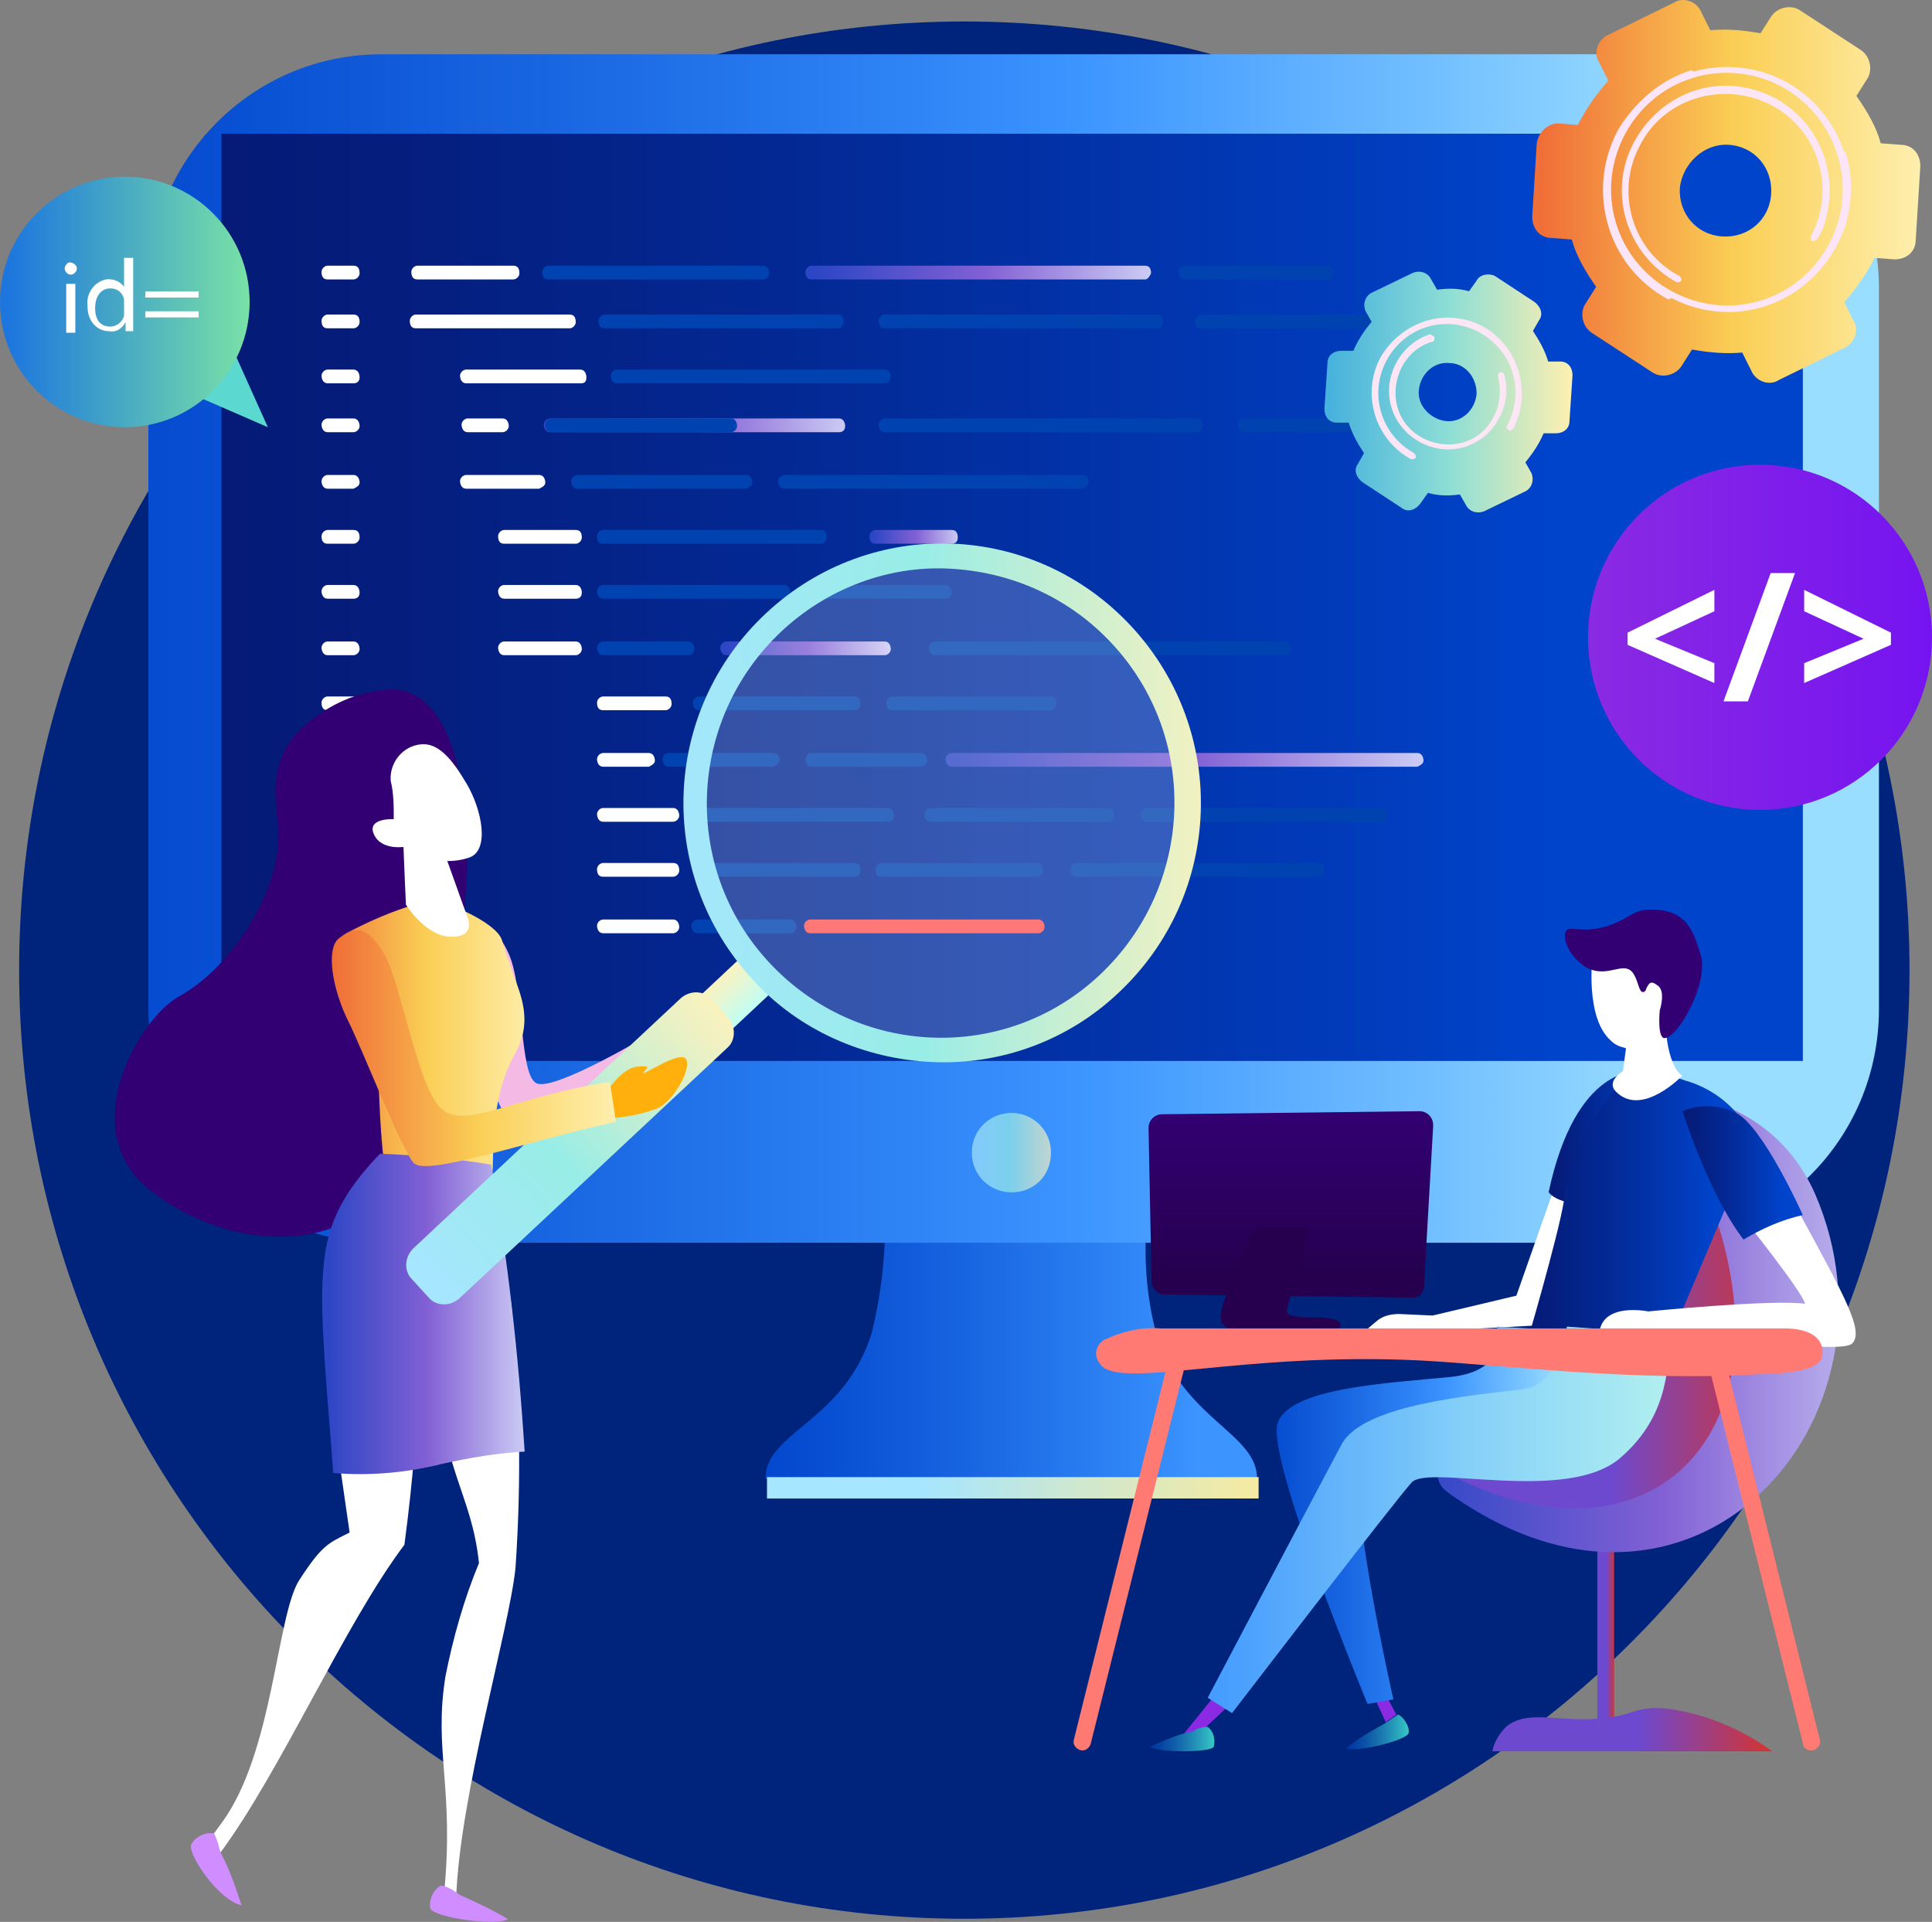 <?xml version="1.0" encoding="UTF-8"?> <svg xmlns="http://www.w3.org/2000/svg" xmlns:xlink="http://www.w3.org/1999/xlink" width="190px" height="189px" viewBox="0 0 190 189" version="1.1"><rect x="0" y="0" width="190" height="189" fill="#808080" stroke="none"/><title>engineering</title><defs><linearGradient x1="-10.14%" y1="49.977%" x2="118.591%" y2="49.977%" id="linearGradient-1"><stop stop-color="#0044CC" offset="0%"></stop><stop stop-color="#064DD1" offset="15.2%"></stop><stop stop-color="#1865E1" offset="39.9%"></stop><stop stop-color="#358CFA" offset="71%"></stop><stop stop-color="#3B94FF" offset="76%"></stop></linearGradient><linearGradient x1="122.823%" y1="53.786%" x2="-1.304%" y2="53.786%" id="linearGradient-2"><stop stop-color="#FFEB97" offset="8.7%"></stop><stop stop-color="#F2EAA5" offset="21.2%"></stop><stop stop-color="#D3E8CA" offset="44.8%"></stop><stop stop-color="#A6E6FF" offset="73.6%"></stop></linearGradient><linearGradient x1="-10.428%" y1="50.02%" x2="118.462%" y2="50.02%" id="linearGradient-3"><stop stop-color="#0044CC" offset="0%"></stop><stop stop-color="#064DD1" offset="9.9%"></stop><stop stop-color="#1865E1" offset="26%"></stop><stop stop-color="#358CFA" offset="46.2%"></stop><stop stop-color="#3B94FF" offset="49.4%"></stop><stop stop-color="#76C2FF" offset="66.6%"></stop><stop stop-color="#99DDFF" offset="76%"></stop></linearGradient><linearGradient x1="-10.401%" y1="49.963%" x2="118.472%" y2="49.963%" id="linearGradient-4"><stop stop-color="#061872" offset="0%"></stop><stop stop-color="#051C7A" offset="13.5%"></stop><stop stop-color="#032893" offset="35.4%"></stop><stop stop-color="#013BBA" offset="63%"></stop><stop stop-color="#0044CC" offset="73.6%"></stop></linearGradient><linearGradient x1="106.752%" y1="49.287%" x2="1.685%" y2="49.287%" id="linearGradient-5"><stop stop-color="#FFF2BD" offset="1.6%"></stop><stop stop-color="#EBF1C4" offset="14.5%"></stop><stop stop-color="#B9EED8" offset="40.5%"></stop><stop stop-color="#98EDE6" offset="56.6%"></stop><stop stop-color="#A6E6FF" offset="100%"></stop></linearGradient><linearGradient x1="2.779%" y1="51.915%" x2="100.043%" y2="51.915%" id="linearGradient-6"><stop stop-color="#2C46C5" offset="0%"></stop><stop stop-color="#8260D5" offset="50.5%"></stop><stop stop-color="#CCCBF4" offset="100%"></stop></linearGradient><linearGradient x1="3.687%" y1="52.235%" x2="100.686%" y2="52.235%" id="linearGradient-7"><stop stop-color="#2C46C5" offset="0%"></stop><stop stop-color="#8260D5" offset="50.5%"></stop><stop stop-color="#CCCBF4" offset="100%"></stop></linearGradient><linearGradient x1="3.9%" y1="50.22%" x2="100.819%" y2="50.22%" id="linearGradient-8"><stop stop-color="#2C46C5" offset="0%"></stop><stop stop-color="#8260D5" offset="50.5%"></stop><stop stop-color="#CCCBF4" offset="100%"></stop></linearGradient><linearGradient x1="2.85%" y1="47.63%" x2="100.455%" y2="47.63%" id="linearGradient-9"><stop stop-color="#2C46C5" offset="0%"></stop><stop stop-color="#8260D5" offset="50.5%"></stop><stop stop-color="#CCCBF4" offset="100%"></stop></linearGradient><linearGradient x1="2.603%" y1="44.93%" x2="99.844%" y2="44.93%" id="linearGradient-10"><stop stop-color="#2C46C5" offset="0%"></stop><stop stop-color="#8260D5" offset="50.5%"></stop><stop stop-color="#CCCBF4" offset="100%"></stop></linearGradient><linearGradient x1="2.657%" y1="49.698%" x2="100.207%" y2="49.698%" id="linearGradient-11"><stop stop-color="#1C76DE" offset="0%"></stop><stop stop-color="#79E2A6" offset="100%"></stop></linearGradient><linearGradient x1="-43541.876%" y1="50.132%" x2="-43433.874%" y2="50.132%" id="linearGradient-12"><stop stop-color="#FDCED1" offset="0%"></stop><stop stop-color="#F4BAE5" offset="100%"></stop></linearGradient><linearGradient x1="2.688%" y1="50.106%" x2="99.788%" y2="50.106%" id="linearGradient-13"><stop stop-color="#F06F38" offset="0%"></stop><stop stop-color="#FACE54" offset="50.5%"></stop><stop stop-color="#FEEFAE" offset="100%"></stop></linearGradient><linearGradient x1="-682.966%" y1="-37323.955%" x2="-687.7%" y2="-37328.814%" id="linearGradient-14"><stop stop-color="#FFFFFF" offset="0%"></stop><stop stop-color="#FFB00C" offset="100%"></stop></linearGradient><linearGradient x1="-3827.081%" y1="-37341.518%" x2="-3850.229%" y2="-37364.724%" id="linearGradient-15"><stop stop-color="#FFFFFF" offset="0%"></stop><stop stop-color="#FFB00C" offset="100%"></stop></linearGradient><linearGradient x1="-68118.201%" y1="149804.052%" x2="-68808.081%" y2="150583.216%" id="linearGradient-16"><stop stop-color="#CF8DFF" offset="0%"></stop><stop stop-color="#7918EE" offset="100%"></stop></linearGradient><linearGradient x1="3.302%" y1="50.214%" x2="100.345%" y2="50.214%" id="linearGradient-17"><stop stop-color="#2C46C5" offset="0%"></stop><stop stop-color="#8260D5" offset="50.5%"></stop><stop stop-color="#CCCBF4" offset="100%"></stop></linearGradient><linearGradient x1="-16276.3%" y1="11914.956%" x2="-16431.228%" y2="12432.626%" id="linearGradient-18"><stop stop-color="#CF8DFF" offset="0%"></stop><stop stop-color="#7918EE" offset="100%"></stop></linearGradient><linearGradient x1="-15044.55%" y1="-37571.124%" x2="-15115.877%" y2="-37641.712%" id="linearGradient-19"><stop stop-color="#FFFFFF" offset="0%"></stop><stop stop-color="#FFB00C" offset="100%"></stop></linearGradient><linearGradient x1="-32882.479%" y1="-37576.671%" x2="-32998.703%" y2="-37692.784%" id="linearGradient-20"><stop stop-color="#FFFFFF" offset="0%"></stop><stop stop-color="#FFB00C" offset="100%"></stop></linearGradient><linearGradient x1="40.495%" y1="40.897%" x2="59.791%" y2="60.728%" id="linearGradient-21"><stop stop-color="#FFF2BD" offset="3.6%"></stop><stop stop-color="#EDF5CC" offset="29.7%"></stop><stop stop-color="#C1FEF3" offset="81.4%"></stop><stop stop-color="#C0FFF4" offset="82.6%"></stop></linearGradient><linearGradient x1="102.074%" y1="3.657%" x2="4.611%" y2="90.32%" id="linearGradient-22"><stop stop-color="#FFF2BD" offset="1.6%"></stop><stop stop-color="#EBF1C4" offset="14.5%"></stop><stop stop-color="#B9EED8" offset="40.5%"></stop><stop stop-color="#98EDE6" offset="56.6%"></stop><stop stop-color="#A6E6FF" offset="100%"></stop></linearGradient><linearGradient x1="106.596%" y1="49.864%" x2="0.198%" y2="49.864%" id="linearGradient-23"><stop stop-color="#FFF2BD" offset="1.6%"></stop><stop stop-color="#EBF1C4" offset="14.5%"></stop><stop stop-color="#B9EED8" offset="40.5%"></stop><stop stop-color="#98EDE6" offset="56.6%"></stop><stop stop-color="#A6E6FF" offset="100%"></stop></linearGradient><linearGradient x1="-4940.938%" y1="17885.143%" x2="-4932.693%" y2="17838.304%" id="linearGradient-24"><stop stop-color="#FF6256" offset="0%"></stop><stop stop-color="#FFB00C" offset="100%"></stop></linearGradient><linearGradient x1="2.859%" y1="50.569%" x2="99.868%" y2="50.569%" id="linearGradient-25"><stop stop-color="#F06F38" offset="0%"></stop><stop stop-color="#FACE54" offset="50.5%"></stop><stop stop-color="#FEEFAE" offset="100%"></stop></linearGradient><linearGradient x1="2.988%" y1="49.783%" x2="99.757%" y2="49.783%" id="linearGradient-26"><stop stop-color="#F06F38" offset="0%"></stop><stop stop-color="#FACE54" offset="50.5%"></stop><stop stop-color="#FEEFAE" offset="100%"></stop></linearGradient><radialGradient cx="49.73%" cy="52.111%" fx="49.73%" fy="52.111%" r="53.079%" gradientTransform="translate(0.497,0.521),scale(0.938,1),rotate(28.448),translate(-0.497,-0.521)" id="radialGradient-27"><stop stop-color="#FFEEEC" offset="0%"></stop><stop stop-color="#FBE5F6" offset="100%"></stop></radialGradient><radialGradient cx="43731.331%" cy="32749.725%" fx="43731.331%" fy="32749.725%" r="50.97%" gradientTransform="translate(437.313,327.497),scale(0.982,1),rotate(-106.556),translate(-437.313,-327.497)" id="radialGradient-28"><stop stop-color="#FFEEEC" offset="0%"></stop><stop stop-color="#FBE5F6" offset="100%"></stop></radialGradient><radialGradient cx="49.641%" cy="51.88%" fx="49.641%" fy="51.88%" r="52.796%" gradientTransform="translate(0.496,0.519),scale(0.945,1),rotate(28.429),translate(-0.496,-0.519)" id="radialGradient-29"><stop stop-color="#FFEEEC" offset="0%"></stop><stop stop-color="#FBE5F6" offset="100%"></stop></radialGradient><linearGradient x1="2.055%" y1="49.808%" x2="98.712%" y2="49.808%" id="linearGradient-30"><stop stop-color="#47B2DD" offset="0%"></stop><stop stop-color="#8EDED5" offset="50.5%"></stop><stop stop-color="#FCEFB1" offset="100%"></stop></linearGradient><radialGradient cx="51.813%" cy="52.203%" fx="51.813%" fy="52.203%" r="52.917%" gradientTransform="translate(0.518,0.522),scale(0.943,1),rotate(28.438),translate(-0.518,-0.522)" id="radialGradient-31"><stop stop-color="#FFEEEC" offset="0%"></stop><stop stop-color="#FBE5F6" offset="100%"></stop></radialGradient><radialGradient cx="50.324%" cy="49.444%" fx="50.324%" fy="49.444%" r="51.137%" gradientTransform="translate(0.503,0.494),scale(0.983,1),rotate(-106.608),translate(-0.503,-0.494)" id="radialGradient-32"><stop stop-color="#FFEEEC" offset="0%"></stop><stop stop-color="#FBE5F6" offset="100%"></stop></radialGradient><linearGradient x1="0.248%" y1="49.977%" x2="100.08%" y2="49.977%" id="linearGradient-33"><stop stop-color="#8A2AE3" offset="0.4%"></stop><stop stop-color="#7514F0" offset="100%"></stop></linearGradient><linearGradient x1="50.444%" y1="1.194%" x2="50.444%" y2="87.751%" id="linearGradient-34"><stop stop-color="#320072" offset="0%"></stop><stop stop-color="#26004F" offset="100%"></stop></linearGradient><linearGradient x1="-2415.516%" y1="-5917.578%" x2="-2356.835%" y2="-5719.231%" id="linearGradient-35"><stop stop-color="#320072" offset="0%"></stop><stop stop-color="#26004F" offset="100%"></stop></linearGradient><linearGradient x1="-3.076%" y1="47.938%" x2="103.759%" y2="47.938%" id="linearGradient-36"><stop stop-color="#00339F" offset="0%"></stop><stop stop-color="#033CA1" offset="12%"></stop><stop stop-color="#0C54A7" offset="31.6%"></stop><stop stop-color="#1B7CB1" offset="56.5%"></stop><stop stop-color="#2FB3C0" offset="85.2%"></stop><stop stop-color="#3ACEC7" offset="98.1%"></stop></linearGradient><linearGradient x1="5.909%" y1="50.151%" x2="104.364%" y2="50.151%" id="linearGradient-37"><stop stop-color="#6D49CF" offset="0%"></stop><stop stop-color="#6D49CF" offset="50.5%"></stop><stop stop-color="#D6332D" offset="100%"></stop></linearGradient><linearGradient x1="3.234%" y1="49.134%" x2="100.804%" y2="49.134%" id="linearGradient-38"><stop stop-color="#6D49CF" offset="0%"></stop><stop stop-color="#6D49CF" offset="50.5%"></stop><stop stop-color="#D6332D" offset="100%"></stop></linearGradient><linearGradient x1="2.488%" y1="49.948%" x2="99.615%" y2="49.948%" id="linearGradient-39"><stop stop-color="#2C46C5" offset="0%"></stop><stop stop-color="#8260D5" offset="50.5%"></stop><stop stop-color="#CCCBF4" offset="100%"></stop></linearGradient><linearGradient x1="2.296%" y1="50.064%" x2="99.671%" y2="50.064%" id="linearGradient-40"><stop stop-color="#6D49CF" offset="0%"></stop><stop stop-color="#6D49CF" offset="50.5%"></stop><stop stop-color="#D6332D" offset="100%"></stop></linearGradient><linearGradient x1="-9.725%" y1="49.729%" x2="119.178%" y2="49.729%" id="linearGradient-41"><stop stop-color="#061872" offset="0%"></stop><stop stop-color="#051C7A" offset="13.5%"></stop><stop stop-color="#032893" offset="35.4%"></stop><stop stop-color="#013BBA" offset="63%"></stop><stop stop-color="#0044CC" offset="73.6%"></stop></linearGradient><linearGradient x1="-11.052%" y1="49.71%" x2="118.414%" y2="49.71%" id="linearGradient-42"><stop stop-color="#061872" offset="0%"></stop><stop stop-color="#051C7A" offset="13.5%"></stop><stop stop-color="#032893" offset="35.4%"></stop><stop stop-color="#013BBA" offset="63%"></stop><stop stop-color="#0044CC" offset="73.6%"></stop></linearGradient><linearGradient x1="-10.136%" y1="50.033%" x2="118.871%" y2="50.033%" id="linearGradient-43"><stop stop-color="#0044CC" offset="0%"></stop><stop stop-color="#064DD1" offset="9.9%"></stop><stop stop-color="#1865E1" offset="26%"></stop><stop stop-color="#358CFA" offset="46.2%"></stop><stop stop-color="#3B94FF" offset="49.4%"></stop><stop stop-color="#76C2FF" offset="66.6%"></stop><stop stop-color="#99DDFF" offset="76%"></stop></linearGradient><linearGradient x1="-10.956%" y1="49.886%" x2="118.318%" y2="49.886%" id="linearGradient-44"><stop stop-color="#3B94FF" offset="0%"></stop><stop stop-color="#4CA1FD" offset="14.7%"></stop><stop stop-color="#78C5F9" offset="43.9%"></stop><stop stop-color="#83CEF9" offset="50%"></stop><stop stop-color="#BDF9ED" offset="94.6%"></stop></linearGradient><linearGradient x1="-2.676%" y1="50.983%" x2="103.548%" y2="50.983%" id="linearGradient-45"><stop stop-color="#00339F" offset="0%"></stop><stop stop-color="#033CA1" offset="12%"></stop><stop stop-color="#0C54A7" offset="31.6%"></stop><stop stop-color="#1B7CB1" offset="56.5%"></stop><stop stop-color="#2FB3C0" offset="85.2%"></stop><stop stop-color="#3ACEC7" offset="98.1%"></stop></linearGradient><linearGradient x1="-11.709%" y1="50.346%" x2="117.405%" y2="50.346%" id="linearGradient-46"><stop stop-color="#061872" offset="0%"></stop><stop stop-color="#051C7A" offset="13.5%"></stop><stop stop-color="#032893" offset="35.4%"></stop><stop stop-color="#013BBA" offset="63%"></stop><stop stop-color="#0044CC" offset="73.6%"></stop></linearGradient><linearGradient x1="-4445.516%" y1="8272.176%" x2="-4663.15%" y2="8737.753%" id="linearGradient-47"><stop stop-color="#320072" offset="0%"></stop><stop stop-color="#26004F" offset="100%"></stop></linearGradient></defs><g id="Careers-page" stroke="none" stroke-width="1" fill="none" fill-rule="evenodd"><g transform="translate(-558, -7601)" fill-rule="nonzero" id="Group-88"><g transform="translate(215, 7306)"><g id="Group-57" transform="translate(0, 293.391)"><g id="engineering" transform="translate(343, 1.609)"><path d="M94.834,188.693 C146.171,188.693 187.788,146.926 187.788,95.403 C187.788,43.88 146.171,2.113 94.834,2.113 C43.498,2.113 1.881,43.88 1.881,95.403 C1.881,146.926 43.498,188.693 94.834,188.693 Z" id="Path" fill="#00237C"></path><path d="M86.954,117.769 C87.253,122.126 86.804,126.632 85.756,130.989 C83.062,139.853 75.279,140.754 75.279,145.411 C75.279,145.562 123.626,145.562 123.626,145.411 C123.626,140.905 116.292,139.553 113.747,131.29 C112.55,126.933 112.4,122.276 112.999,117.769 L86.954,117.769 Z" id="Path" fill="url(#linearGradient-1)"></path><polygon id="Path" fill="url(#linearGradient-2)" points="123.776 145.261 75.428 145.261 75.428 147.364 123.776 147.364"></polygon><path d="M37.494,5.337 L161.881,5.337 C174.604,5.337 184.782,15.703 184.782,28.322 L184.782,99.229 C184.782,111.998 174.604,122.213 161.881,122.213 L37.494,122.213 C24.771,122.213 14.593,111.848 14.593,99.229 L14.593,28.322 C14.593,15.703 24.771,5.337 37.494,5.337 Z" id="Path" fill="url(#linearGradient-3)"></path><polygon id="Path" fill="url(#linearGradient-4)" points="21.777 13.148 177.298 13.148 177.298 104.335 21.777 104.335"></polygon><path d="M99.463,109.445 C101.559,109.445 103.355,111.098 103.355,113.351 C103.355,115.604 101.708,117.257 99.463,117.257 C97.368,117.257 95.571,115.604 95.571,113.351 C95.571,111.098 97.368,109.445 99.463,109.445 Z" id="Path" fill="url(#linearGradient-5)" opacity="0.7"></path><path d="M50.482,27.48 L41.052,27.48 C40.603,27.48 40.453,27.18 40.453,26.729 C40.453,26.429 40.753,26.128 41.052,26.128 L50.482,26.128 C50.931,26.128 51.081,26.429 51.081,26.879 C51.081,27.18 50.781,27.48 50.482,27.48 Z" id="Path" fill="#FFFFFF"></path><path d="M75.03,27.48 L53.925,27.48 C53.476,27.48 53.326,27.18 53.326,26.729 C53.326,26.429 53.625,26.128 53.925,26.128 L75.03,26.128 C75.479,26.128 75.629,26.429 75.629,26.879 C75.629,27.18 75.329,27.48 75.03,27.48 Z" id="Path" fill="#0042B0"></path><path d="M130.562,27.48 L116.492,27.48 C116.043,27.48 115.893,27.18 115.893,26.729 C115.893,26.429 116.193,26.128 116.492,26.128 L130.562,26.128 C131.011,26.128 131.161,26.429 131.161,26.879 C131.161,27.18 131.011,27.48 130.562,27.48 Z" id="Path" fill="#0042B0"></path><path d="M112.6,27.48 L79.82,27.48 C79.371,27.48 79.221,27.18 79.221,26.729 C79.221,26.429 79.52,26.128 79.82,26.128 L112.6,26.128 C113.049,26.128 113.199,26.429 113.199,26.879 C113.049,27.18 112.9,27.48 112.6,27.48 Z" id="Path" fill="url(#linearGradient-6)"></path><path d="M56.02,32.286 L40.902,32.286 C40.453,32.286 40.303,31.986 40.303,31.535 C40.303,31.235 40.603,30.934 40.902,30.934 L56.02,30.934 C56.469,30.934 56.619,31.235 56.619,31.685 C56.619,31.986 56.319,32.286 56.02,32.286 Z" id="Path" fill="#FFFFFF"></path><path d="M82.365,32.286 L59.463,32.286 C59.014,32.286 58.865,31.986 58.865,31.535 C58.865,31.235 59.164,30.934 59.463,30.934 L82.365,30.934 C82.814,30.934 82.964,31.235 82.964,31.685 C82.964,31.986 82.664,32.286 82.365,32.286 Z" id="Path" fill="#0042B0"></path><path d="M139.394,32.286 L118.139,32.286 C117.69,32.286 117.54,31.986 117.54,31.535 C117.54,31.235 117.839,30.934 118.139,30.934 L139.394,30.934 C139.843,30.934 139.992,31.235 139.992,31.685 C139.992,31.986 139.693,32.286 139.394,32.286 Z" id="Path" fill="#0042B0"></path><path d="M113.798,32.286 L87.005,32.286 C86.556,32.286 86.406,31.986 86.406,31.535 C86.406,31.235 86.706,30.934 87.005,30.934 L113.798,30.934 C114.247,30.934 114.397,31.235 114.397,31.685 C114.397,31.986 114.097,32.286 113.798,32.286 Z" id="Path" fill="#0042B0"></path><path d="M57.068,37.697 L45.842,37.697 C45.393,37.697 45.243,37.246 45.243,36.946 C45.243,36.645 45.543,36.345 45.842,36.345 L57.068,36.345 C57.517,36.345 57.667,36.795 57.667,37.096 C57.667,37.547 57.517,37.697 57.068,37.697 Z" id="Path" fill="#FFFFFF"></path><path d="M87.005,37.697 L60.66,37.697 C60.211,37.697 60.062,37.246 60.062,36.946 C60.062,36.645 60.361,36.345 60.66,36.345 L87.005,36.345 C87.454,36.345 87.603,36.795 87.603,37.096 C87.454,37.547 87.304,37.697 87.005,37.697 Z" id="Path" fill="#0042B0"></path><path d="M49.435,42.503 L45.992,42.503 C45.543,42.503 45.393,42.052 45.393,41.752 C45.393,41.451 45.693,41.151 45.992,41.151 L49.435,41.151 C49.884,41.151 50.033,41.601 50.033,41.902 C50.033,42.202 49.734,42.503 49.435,42.503 Z" id="Path" fill="#FFFFFF"></path><path d="M82.514,42.503 L54.075,42.503 C53.626,42.503 53.476,42.052 53.476,41.752 C53.476,41.451 53.775,41.151 54.075,41.151 L82.514,41.151 C82.964,41.151 83.113,41.601 83.113,41.902 C83.113,42.202 82.964,42.503 82.514,42.503 Z" id="Path" fill="url(#linearGradient-7)"></path><path d="M117.69,42.503 L87.005,42.503 C86.556,42.503 86.406,42.052 86.406,41.752 C86.406,41.451 86.706,41.151 87.005,41.151 L117.69,41.151 C118.139,41.151 118.289,41.601 118.289,41.902 C118.289,42.202 117.989,42.503 117.69,42.503 Z" id="Path" fill="#0042B0"></path><path d="M136.699,42.503 L122.33,42.503 C121.881,42.503 121.731,42.052 121.731,41.752 C121.731,41.451 122.031,41.151 122.33,41.151 L136.699,41.151 C137.148,41.151 137.298,41.601 137.298,41.902 C137.298,42.202 136.999,42.503 136.699,42.503 Z" id="Path" fill="#0042B0"></path><path d="M71.887,42.503 L54.225,42.503 C53.775,42.503 53.626,42.052 53.626,41.752 C53.626,41.451 53.925,41.151 54.225,41.151 L71.887,41.151 C72.336,41.151 72.486,41.601 72.486,41.902 C72.486,42.202 72.186,42.503 71.887,42.503 Z" id="Path" fill="#0042B0"></path><path d="M53.027,48.06 L45.842,48.06 C45.393,48.06 45.243,47.609 45.243,47.309 C45.243,47.009 45.543,46.708 45.842,46.708 L53.027,46.708 C53.476,46.708 53.625,47.159 53.625,47.459 C53.625,47.76 53.326,47.91 53.027,48.06 Z" id="Path" fill="#FFFFFF"></path><path d="M73.383,48.06 L56.769,48.06 C56.32,48.06 56.17,47.609 56.17,47.309 C56.17,47.009 56.469,46.708 56.769,46.708 L73.383,46.708 C73.832,46.708 73.982,47.159 73.982,47.459 C73.982,47.76 73.683,47.91 73.383,48.06 Z" id="Path" fill="#0042B0"></path><path d="M106.463,48.06 L77.125,48.06 C76.676,48.06 76.527,47.609 76.527,47.309 C76.527,47.009 76.826,46.708 77.125,46.708 L106.463,46.708 C106.913,46.708 107.062,47.159 107.062,47.459 C107.062,47.76 106.763,47.91 106.463,48.06 Z" id="Path" fill="#0042B0"></path><path d="M56.619,53.471 L49.584,53.471 C49.135,53.471 48.985,53.17 48.985,52.719 C48.985,52.419 49.285,52.118 49.584,52.118 L56.619,52.118 C57.068,52.118 57.218,52.419 57.218,52.87 C57.218,53.17 56.919,53.471 56.619,53.471 Z" id="Path" fill="#FFFFFF"></path><path d="M80.718,53.471 L59.314,53.471 C58.865,53.471 58.715,53.17 58.715,52.719 C58.715,52.419 59.014,52.118 59.314,52.118 L80.718,52.118 C81.167,52.118 81.317,52.419 81.317,52.87 C81.317,53.17 81.017,53.471 80.718,53.471 Z" id="Path" fill="#0042B0"></path><path d="M93.591,53.471 L86.106,53.471 C85.657,53.471 85.508,53.17 85.508,52.719 C85.508,52.419 85.807,52.118 86.106,52.118 L93.591,52.118 C94.04,52.118 94.189,52.419 94.189,52.87 C94.189,53.17 94.04,53.471 93.591,53.471 Z" id="Path" fill="url(#linearGradient-8)"></path><path d="M56.619,58.878 L49.584,58.878 C49.135,58.878 48.985,58.427 48.985,58.127 C48.985,57.826 49.285,57.526 49.584,57.526 L56.619,57.526 C57.068,57.526 57.218,57.977 57.218,58.277 C57.218,58.728 56.919,58.878 56.619,58.878 Z" id="Path" fill="#FFFFFF"></path><path d="M77.126,58.878 L59.314,58.878 C58.865,58.878 58.715,58.427 58.715,58.127 C58.715,57.826 59.014,57.526 59.314,57.526 L77.126,57.526 C77.575,57.526 77.724,57.977 77.724,58.277 C77.724,58.728 77.425,58.878 77.126,58.878 Z" id="Path" fill="#0042B0"></path><path d="M92.992,58.878 L79.671,58.878 C79.222,58.878 79.072,58.427 79.072,58.127 C79.072,57.826 79.371,57.526 79.671,57.526 L92.992,57.526 C93.441,57.526 93.591,57.977 93.591,58.277 C93.591,58.728 93.292,58.878 92.992,58.878 Z" id="Path" fill="#0042B0"></path><path d="M56.619,64.435 L49.584,64.435 C49.135,64.435 48.985,63.985 48.985,63.684 C48.985,63.384 49.285,63.083 49.584,63.083 L56.619,63.083 C57.068,63.083 57.218,63.534 57.218,63.834 C57.218,64.135 56.919,64.435 56.619,64.435 Z" id="Path" fill="#FFFFFF"></path><path d="M67.696,64.435 L59.314,64.435 C58.865,64.435 58.715,63.985 58.715,63.684 C58.715,63.384 59.014,63.083 59.314,63.083 L67.696,63.083 C68.145,63.083 68.295,63.534 68.295,63.834 C68.295,64.135 67.995,64.435 67.696,64.435 Z" id="Path" fill="#0042B0"></path><path d="M126.371,64.435 L91.944,64.435 C91.495,64.435 91.345,63.985 91.345,63.684 C91.345,63.384 91.645,63.083 91.944,63.083 L126.371,63.083 C126.82,63.083 126.97,63.534 126.97,63.834 C126.97,64.135 126.671,64.435 126.371,64.435 Z" id="Path" fill="#0042B0"></path><path d="M87.005,64.435 L71.438,64.435 C70.989,64.435 70.839,63.985 70.839,63.684 C70.839,63.384 71.139,63.083 71.438,63.083 L87.005,63.083 C87.454,63.083 87.604,63.534 87.604,63.834 C87.604,64.135 87.304,64.435 87.005,64.435 Z" id="Path" fill="url(#linearGradient-9)"></path><path d="M65.45,69.843 L59.314,69.843 C58.865,69.843 58.715,69.542 58.715,69.092 C58.715,68.791 59.014,68.491 59.314,68.491 L65.45,68.491 C65.9,68.491 66.049,68.791 66.049,69.242 C66.049,69.542 65.75,69.843 65.45,69.843 Z" id="Path" fill="#FFFFFF"></path><path d="M84.011,69.843 L68.743,69.843 C68.294,69.843 68.144,69.542 68.144,69.092 C68.144,68.791 68.444,68.491 68.743,68.491 L84.011,68.491 C84.46,68.491 84.61,68.791 84.61,69.242 C84.61,69.542 84.46,69.843 84.011,69.843 Z" id="Path" fill="#0042B0"></path><path d="M103.32,69.843 L87.753,69.843 C87.304,69.843 87.155,69.542 87.155,69.092 C87.155,68.791 87.454,68.491 87.753,68.491 L103.32,68.491 C103.769,68.491 103.919,68.791 103.919,69.242 C103.769,69.542 103.62,69.843 103.32,69.843 Z" id="Path" fill="#0042B0"></path><path d="M63.804,75.403 L59.314,75.403 C58.865,75.403 58.715,74.952 58.715,74.652 C58.715,74.351 59.014,74.051 59.314,74.051 L63.804,74.051 C64.253,74.051 64.403,74.502 64.403,74.802 C64.403,75.103 64.103,75.253 63.804,75.403 Z" id="Path" fill="#FFFFFF"></path><path d="M76.078,75.403 L65.75,75.403 C65.301,75.403 65.151,74.952 65.151,74.652 C65.151,74.351 65.45,74.051 65.75,74.051 L76.078,74.051 C76.527,74.051 76.677,74.502 76.677,74.802 C76.527,75.103 76.377,75.253 76.078,75.403 Z" id="Path" fill="#0042B0"></path><path d="M139.394,75.403 L93.591,75.403 C93.142,75.403 92.992,74.952 92.992,74.652 C92.992,74.351 93.291,74.051 93.591,74.051 L139.394,74.051 C139.843,74.051 139.992,74.502 139.992,74.802 C139.992,75.103 139.693,75.253 139.394,75.403 Z" id="Path" fill="url(#linearGradient-10)"></path><path d="M90.597,75.403 L79.82,75.403 C79.371,75.403 79.221,74.952 79.221,74.652 C79.221,74.351 79.52,74.051 79.82,74.051 L90.597,74.051 C91.046,74.051 91.196,74.502 91.196,74.802 C91.196,75.103 90.896,75.253 90.597,75.403 Z" id="Path" fill="#0042B0"></path><path d="M66.199,80.811 L59.314,80.811 C58.865,80.811 58.715,80.36 58.715,80.06 C58.715,79.759 59.014,79.458 59.314,79.458 L66.199,79.458 C66.648,79.458 66.798,79.909 66.798,80.21 C66.798,80.51 66.498,80.811 66.199,80.811 Z" id="Path" fill="#FFFFFF"></path><path d="M87.304,80.811 L68.743,80.811 C68.294,80.811 68.144,80.36 68.144,80.06 C68.144,79.759 68.444,79.458 68.743,79.458 L87.304,79.458 C87.753,79.458 87.903,79.909 87.903,80.21 C87.903,80.51 87.753,80.811 87.304,80.811 Z" id="Path" fill="#0042B0"></path><path d="M135.951,80.811 L112.75,80.811 C112.301,80.811 112.151,80.36 112.151,80.06 C112.151,79.759 112.451,79.458 112.75,79.458 L135.951,79.458 C136.4,79.458 136.55,79.909 136.55,80.21 C136.4,80.51 136.25,80.811 135.951,80.811 Z" id="Path" fill="#0042B0"></path><path d="M109.008,80.811 L91.495,80.811 C91.046,80.811 90.897,80.36 90.897,80.06 C90.897,79.759 91.196,79.458 91.495,79.458 L109.008,79.458 C109.457,79.458 109.607,79.909 109.607,80.21 C109.607,80.51 109.308,80.811 109.008,80.811 Z" id="Path" fill="#0042B0"></path><path d="M66.199,86.218 L59.314,86.218 C58.865,86.218 58.715,85.918 58.715,85.467 C58.715,85.167 59.014,84.866 59.314,84.866 L66.199,84.866 C66.648,84.866 66.798,85.167 66.798,85.617 C66.798,85.918 66.498,86.218 66.199,86.218 Z" id="Path" fill="#FFFFFF"></path><path d="M84.011,86.218 L68.743,86.218 C68.294,86.218 68.144,85.918 68.144,85.467 C68.144,85.167 68.444,84.866 68.743,84.866 L84.011,84.866 C84.46,84.866 84.61,85.167 84.61,85.617 C84.61,85.918 84.46,86.218 84.011,86.218 Z" id="Path" fill="#0042B0"></path><path d="M129.665,86.218 L105.865,86.218 C105.416,86.218 105.266,85.918 105.266,85.467 C105.266,85.167 105.566,84.866 105.865,84.866 L129.665,84.866 C130.113,84.866 130.263,85.167 130.263,85.617 C130.263,85.918 129.964,86.218 129.665,86.218 Z" id="Path" fill="#0042B0"></path><path d="M101.973,86.218 L86.705,86.218 C86.256,86.218 86.106,85.918 86.106,85.467 C86.106,85.167 86.406,84.866 86.705,84.866 L101.973,84.866 C102.422,84.866 102.572,85.167 102.572,85.617 C102.572,85.918 102.272,86.218 101.973,86.218 Z" id="Path" fill="#0042B0"></path><path d="M66.199,91.778 L59.314,91.778 C58.865,91.778 58.715,91.328 58.715,91.027 C58.715,90.727 59.014,90.426 59.314,90.426 L66.199,90.426 C66.648,90.426 66.798,90.877 66.798,91.177 C66.798,91.478 66.498,91.778 66.199,91.778 Z" id="Path" fill="#FFFFFF"></path><path d="M34.765,27.48 L32.22,27.48 C31.771,27.48 31.622,27.18 31.622,26.729 C31.622,26.429 31.921,26.128 32.22,26.128 L34.765,26.128 C35.214,26.128 35.364,26.429 35.364,26.879 C35.364,27.18 35.065,27.48 34.765,27.48 Z" id="Path" fill="#FFFFFF"></path><path d="M34.765,32.286 L32.22,32.286 C31.771,32.286 31.622,31.986 31.622,31.535 C31.622,31.235 31.921,30.934 32.22,30.934 L34.765,30.934 C35.214,30.934 35.364,31.235 35.364,31.685 C35.364,31.986 35.065,32.286 34.765,32.286 Z" id="Path" fill="#FFFFFF"></path><path d="M34.765,37.697 L32.22,37.697 C31.771,37.697 31.622,37.246 31.622,36.946 C31.622,36.645 31.921,36.345 32.22,36.345 L34.765,36.345 C35.214,36.345 35.364,36.795 35.364,37.096 C35.364,37.547 35.065,37.697 34.765,37.697 Z" id="Path" fill="#FFFFFF"></path><path d="M34.765,42.503 L32.22,42.503 C31.771,42.503 31.622,42.052 31.622,41.752 C31.622,41.451 31.921,41.151 32.22,41.151 L34.765,41.151 C35.214,41.151 35.364,41.601 35.364,41.902 C35.364,42.202 35.065,42.503 34.765,42.503 Z" id="Path" fill="#FFFFFF"></path><path d="M34.765,48.06 L32.22,48.06 C31.771,48.06 31.622,47.609 31.622,47.309 C31.622,47.009 31.921,46.708 32.22,46.708 L34.765,46.708 C35.214,46.708 35.364,47.159 35.364,47.459 C35.364,47.76 35.065,47.91 34.765,48.06 Z" id="Path" fill="#FFFFFF"></path><path d="M34.765,53.471 L32.22,53.471 C31.771,53.471 31.622,53.17 31.622,52.719 C31.622,52.419 31.921,52.118 32.22,52.118 L34.765,52.118 C35.214,52.118 35.364,52.419 35.364,52.87 C35.364,53.17 35.065,53.471 34.765,53.471 Z" id="Path" fill="#FFFFFF"></path><path d="M34.765,58.878 L32.22,58.878 C31.771,58.878 31.622,58.427 31.622,58.127 C31.622,57.826 31.921,57.526 32.22,57.526 L34.765,57.526 C35.214,57.526 35.364,57.977 35.364,58.277 C35.364,58.728 35.065,58.878 34.765,58.878 Z" id="Path" fill="#FFFFFF"></path><path d="M34.765,64.435 L32.22,64.435 C31.771,64.435 31.622,63.985 31.622,63.684 C31.622,63.384 31.921,63.083 32.22,63.083 L34.765,63.083 C35.214,63.083 35.364,63.534 35.364,63.834 C35.364,64.135 35.065,64.435 34.765,64.435 Z" id="Path" fill="#FFFFFF"></path><path d="M34.765,69.843 L32.22,69.843 C31.771,69.843 31.622,69.542 31.622,69.092 C31.622,68.791 31.921,68.491 32.22,68.491 L34.765,68.491 C35.214,68.491 35.364,68.791 35.364,69.242 C35.364,69.542 35.065,69.843 34.765,69.843 Z" id="Path" fill="#FFFFFF"></path><path d="M34.765,75.403 L32.22,75.403 C31.771,75.403 31.622,74.952 31.622,74.652 C31.622,74.351 31.921,74.051 32.22,74.051 L34.765,74.051 C35.214,74.051 35.364,74.502 35.364,74.802 C35.364,75.103 35.065,75.253 34.765,75.403 Z" id="Path" fill="#FFFFFF"></path><path d="M34.765,80.811 L32.22,80.811 C31.771,80.811 31.622,80.36 31.622,80.06 C31.622,79.759 31.921,79.458 32.22,79.458 L34.765,79.458 C35.214,79.458 35.364,79.909 35.364,80.21 C35.364,80.51 35.065,80.811 34.765,80.811 Z" id="Path" fill="#FFFFFF"></path><path d="M34.765,86.218 L32.22,86.218 C31.771,86.218 31.622,85.918 31.622,85.467 C31.622,85.167 31.921,84.866 32.22,84.866 L34.765,84.866 C35.214,84.866 35.364,85.167 35.364,85.617 C35.364,85.918 35.065,86.218 34.765,86.218 Z" id="Path" fill="#FFFFFF"></path><path d="M34.765,91.778 L32.22,91.778 C31.771,91.778 31.622,91.328 31.622,91.027 C31.622,90.727 31.921,90.426 32.22,90.426 L34.765,90.426 C35.214,90.426 35.364,90.877 35.364,91.177 C35.364,91.478 35.065,91.778 34.765,91.778 Z" id="Path" fill="#FFFFFF"></path><path d="M77.724,91.778 L68.593,91.778 C68.144,91.778 67.995,91.328 67.995,91.027 C67.995,90.727 68.294,90.426 68.593,90.426 L77.724,90.426 C78.173,90.426 78.323,90.877 78.323,91.177 C78.323,91.478 78.023,91.778 77.724,91.778 Z" id="Path" fill="#0042B0"></path><path d="M102.123,91.778 L79.671,91.778 C79.222,91.778 79.072,91.328 79.072,91.027 C79.072,90.727 79.371,90.426 79.671,90.426 L102.123,90.426 C102.572,90.426 102.722,90.877 102.722,91.177 C102.722,91.478 102.422,91.778 102.123,91.778 Z" id="Path" fill="#FF5656"></path><polyline id="Path" fill="#5BD8CF" points="22.901 34.353 26.344 42.014 18.411 38.559"></polyline><path d="M12.274,42.013 C19.053,42.013 24.548,36.498 24.548,29.694 C24.548,22.891 19.053,17.376 12.274,17.376 C5.495,17.376 0,22.891 0,29.694 C0,36.498 5.495,42.013 12.274,42.013 Z" id="Path" fill="url(#linearGradient-11)"></path><path d="M7.559,26.409 C7.559,26.71 7.259,27.01 6.96,27.01 C6.661,27.01 6.362,26.71 6.362,26.409 C6.362,26.109 6.661,25.808 6.81,25.808 C7.259,25.808 7.559,26.109 7.559,26.409 Z M6.511,32.719 L6.511,27.912 L7.409,27.912 L7.409,32.719 L6.511,32.719 Z" id="Shape" fill="#FFFFFF"></path><path d="M13.097,25.507 L13.097,31.366 C13.097,31.816 13.097,32.267 13.097,32.567 L12.349,32.567 L12.349,31.666 C12.05,32.267 11.451,32.718 10.702,32.567 C9.505,32.567 8.607,31.516 8.607,30.164 L8.607,30.014 C8.457,28.812 9.355,27.61 10.553,27.46 L10.702,27.46 C11.301,27.46 11.9,27.76 12.199,28.211 L12.199,25.357 L13.097,25.357 L13.097,25.507 Z M12.199,29.713 C12.199,29.563 12.199,29.413 12.199,29.413 C12.049,28.812 11.601,28.361 10.852,28.361 C9.954,28.361 9.355,29.112 9.355,30.314 C9.355,31.366 9.804,32.117 10.852,32.117 C11.451,32.117 12.049,31.666 12.199,31.065 C12.199,30.915 12.199,30.765 12.199,30.615 L12.199,29.713 Z" id="Shape" fill="#FFFFFF"></path><path d="M14.294,29.261 L14.294,28.66 L19.533,28.66 L19.533,29.261 L14.294,29.261 Z M14.294,31.214 L14.294,30.613 L19.533,30.613 L19.533,31.214 L14.294,31.214 Z" id="Shape" fill="#FFFFFF"></path><path d="M45.758,81.758 C45.758,81.758 45.758,66.135 37.077,67.937 C34.083,68.388 31.389,69.89 29.293,71.993 C26.749,74.697 26.898,77.702 27.347,81.157 C27.946,87.166 22.857,95.128 17.618,97.983 C13.576,100.236 7.29,111.202 14.774,117.061 C22.258,122.92 32.137,122.92 36.628,118.263 C41.118,113.606 47.105,90.021 45.758,81.758 Z" id="Path" fill="#320072"></path><path d="M49.949,93.625 C48.452,90.32 46.956,92.123 46.058,93.325 C44.71,95.578 48.153,109.098 50.847,111.202 C53.542,113.305 61.774,105.944 61.774,105.944 L63.87,101.737 C63.87,101.737 54.589,107.296 52.793,106.545 C50.997,105.793 51.596,96.93 49.949,93.625 Z" id="Path" fill="url(#linearGradient-12)"></path><path d="M49.351,92.425 C48.752,90.622 43.513,88.519 42.465,88.519 C39.771,89.12 37.226,90.172 34.832,91.373 C30.191,93.777 35.73,94.979 36.778,99.486 C37.526,102.64 36.777,117.062 39.322,118.865 C39.921,119.315 44.561,118.865 47.555,117.963 C49.501,117.362 47.106,109.851 50.698,103.542 C52.644,99.936 50.848,97.232 50.099,94.678 C49.351,92.725 49.95,94.228 49.351,92.425 Z" id="Path" fill="url(#linearGradient-13)"></path><path d="M50.248,128.027 C51.147,136.74 51.296,145.454 50.697,154.167 C50.099,160.176 45.159,176.701 44.86,186.766 C44.111,186.616 44.411,186.465 43.662,186.315 C44.71,175.799 42.615,172.194 43.812,164.833 C44.561,161.077 45.608,157.321 47.105,153.716 C46.357,146.655 43.363,144.702 42.914,133.736 C44.261,132.835 50.248,128.027 50.248,128.027 Z" id="Path" fill="url(#linearGradient-14)"></path><path d="M39.621,115.859 C37.676,114.958 35.131,119.014 33.335,123.521 C32.586,125.324 31.688,131.783 32.736,139.294 L34.383,150.711 C32.287,151.763 31.688,151.913 29.443,155.368 C27.198,158.824 26.898,172.344 21.809,179.254 C21.061,180.306 20.462,181.057 20.013,181.508 L21.51,182.409 C27.497,174.447 33.784,159.875 39.771,151.913 C41.567,138.393 40.968,133.135 41.417,124.723 C41.417,121.117 41.268,116.611 39.621,115.859 Z" id="Path" fill="url(#linearGradient-15)"></path><path d="M21.659,182.109 C21.509,181.508 21.36,180.907 21.06,180.306 C20.162,180.156 19.264,180.606 18.815,181.358 C18.366,182.259 21.509,186.916 23.754,187.367 C23.156,185.564 22.557,183.761 21.659,182.109 Z" id="Path" fill="url(#linearGradient-16)"></path><path d="M31.688,126.826 C31.837,122.319 32.287,118.714 37.376,113.456 C40.968,113.606 44.56,113.907 48.153,114.508 L48.302,114.508 C49.949,123.822 50.997,133.285 51.596,142.749 C48.901,142.9 46.207,143.35 43.513,143.951 C39.92,144.853 36.328,145.153 32.735,144.853 C32.885,144.853 31.538,131.783 31.688,126.826 Z" id="Path" fill="url(#linearGradient-17)"></path><path d="M45.16,186.317 C44.561,185.866 44.112,185.565 43.364,185.415 C42.615,185.866 42.166,186.767 42.316,187.669 C42.615,188.57 48.902,189.471 49.949,188.72 C48.453,187.819 46.806,187.068 45.16,186.317 Z" id="Path" fill="url(#linearGradient-18)"></path><path d="M39.621,81.908 L43.214,82.509 L45.908,90.021 C45.908,90.021 46.956,92.124 44.411,92.124 C41.867,92.124 39.921,88.969 39.921,88.969 C39.921,88.969 39.771,85.814 39.621,81.908 Z" id="Path" fill="url(#linearGradient-19)"></path><path d="M45.908,77.102 C47.405,79.655 48.153,83.561 46.207,84.312 C44.112,85.064 41.717,84.613 39.921,83.261 C39.921,83.261 37.526,83.712 36.777,82.059 C36.029,80.407 38.723,80.557 38.723,80.557 C38.723,79.355 38.723,78.003 38.424,76.801 C38.274,74.998 39.621,73.346 41.417,73.196 C43.064,73.045 44.411,74.548 45.908,77.102 Z" id="Path" fill="url(#linearGradient-20)"></path><path d="M92.581,103.242 C105.973,103.242 116.83,92.346 116.83,78.905 C116.83,65.464 105.973,54.569 92.581,54.569 C79.189,54.569 68.332,65.464 68.332,78.905 C68.332,92.346 79.189,103.242 92.581,103.242 Z" id="Path" fill="#FFFFFF" opacity="0.2"></path><polygon id="Path" fill="url(#linearGradient-21)" points="55.909 116.311 52.765 113.006 73.272 93.777 76.415 97.082"></polygon><path d="M40.641,122.771 L66.985,98.134 C67.883,97.383 69.23,97.383 69.979,98.284 L71.625,100.087 C72.374,100.989 72.374,102.341 71.476,103.092 L45.131,127.729 C44.233,128.48 42.886,128.48 42.138,127.579 L40.491,125.776 C39.743,125.025 39.743,123.673 40.641,122.771 Z" id="Path" fill="url(#linearGradient-22)"></path><path d="M74.02,96.331 C64.44,85.965 65.039,69.891 75.367,60.276 C85.695,50.662 101.711,51.263 111.291,61.628 C120.871,71.994 120.272,88.068 109.944,97.683 C105.005,102.34 98.419,104.743 91.683,104.443 C84.947,104.142 78.511,101.288 74.02,96.331 Z M76.864,62.079 C67.584,70.792 66.985,85.364 75.667,94.678 C84.348,103.992 98.868,104.593 108.148,95.88 C117.428,87.167 118.027,72.595 109.345,63.281 C105.154,58.774 99.466,56.22 93.329,55.92 C87.342,55.619 81.355,57.873 76.864,62.079 Z" id="Shape" fill="url(#linearGradient-23)"></path><path d="M59.829,107.148 C59.829,107.148 61.176,105.045 62.672,104.895 C64.169,104.745 63.571,105.045 63.271,105.496 C62.972,105.946 66.864,103.242 67.462,104.144 C68.061,105.045 66.265,108.2 64.768,108.951 C63.271,109.552 61.625,109.852 59.829,110.002 L59.829,107.148 Z" id="Path" fill="url(#linearGradient-24)"></path><path d="M37.675,93.626 C35.879,90.771 34.682,91.222 33.334,92.274 C31.987,93.325 32.736,97.381 34.233,100.386 C35.729,103.39 39.471,113.005 40.669,114.357 C41.866,115.709 51.297,112.404 60.577,110.301 L59.978,106.395 C50.997,107.747 46.207,110.902 43.663,109.249 C41.118,107.597 39.471,96.48 37.675,93.626 Z" id="Path" fill="url(#linearGradient-25)"></path><path d="M151.132,14.09 L150.683,21.301 C150.683,22.503 151.431,23.404 152.629,23.404 L154.574,23.554 C155.024,25.207 155.922,26.709 156.969,28.211 L155.922,29.864 C155.323,30.765 155.622,32.117 156.52,32.718 L162.508,36.624 C163.406,37.225 164.753,36.924 165.352,36.023 L166.399,34.37 C168.046,34.671 169.692,34.821 171.339,34.671 L172.237,36.474 C172.686,37.525 174.033,37.976 174.931,37.375 L181.368,34.22 C182.416,33.77 182.865,32.418 182.266,31.516 L181.368,29.713 C182.565,28.361 183.613,26.859 184.361,25.357 L186.307,25.507 C187.505,25.507 188.403,24.756 188.403,23.554 L188.852,16.343 C188.852,15.142 188.104,14.24 186.906,14.24 L184.96,14.09 C184.511,12.437 183.613,10.935 182.565,9.433 L183.613,7.78 C184.212,6.879 183.912,5.527 183.014,4.926 L177.027,1.02 C176.129,0.419 174.782,0.72 174.183,1.621 L173.135,3.274 C171.489,2.973 169.842,2.823 168.196,2.973 L167.298,1.171 C166.849,0.119 165.501,-0.332 164.603,0.269 L158.167,3.424 C157.119,3.875 156.67,5.227 157.269,6.128 L158.167,7.931 C156.969,9.283 155.922,10.785 155.173,12.287 L153.227,12.137 C152.18,12.137 151.281,13.038 151.132,14.09 Z M169.992,14.24 C172.536,14.39 174.333,16.494 174.183,19.047 C174.033,21.601 171.938,23.404 169.393,23.254 C166.849,23.104 165.052,21 165.202,18.447 C165.501,16.043 167.597,14.09 169.992,14.24 Z" id="Shape" fill="url(#linearGradient-26)"></path><path d="M173.135,7.031 C179.572,8.833 183.314,15.593 181.517,22.053 C181.218,22.954 180.919,23.706 180.47,24.457 C180.32,24.607 180.17,24.607 180.021,24.607 C179.871,24.457 179.871,24.307 179.871,24.156 C182.865,18.598 180.769,11.537 175.231,8.533 C169.692,5.528 162.657,7.631 159.664,13.19 C156.67,18.748 158.766,25.809 164.304,28.813 C164.454,28.964 164.454,29.114 164.454,29.264 C164.304,29.414 164.154,29.414 164.005,29.414 C158.167,26.259 155.922,18.898 159.065,12.889 C161.909,7.932 167.597,5.528 173.135,7.031 Z" id="Path" fill="url(#radialGradient-27)"></path><path d="M166.549,7.031 C166.699,7.031 166.849,7.331 166.699,7.481 C166.699,7.632 166.549,7.632 166.549,7.632 C160.562,9.434 157.119,15.894 158.915,21.903 C160.711,27.912 167.148,31.367 173.135,29.565 C179.123,27.762 182.565,21.302 180.769,15.293 C180.769,15.143 180.769,14.993 181.068,14.842 C181.218,14.842 181.368,14.842 181.517,14.993 C183.463,21.452 179.721,28.213 173.435,30.166 C166.998,32.118 160.262,28.363 158.317,22.053 C156.371,15.594 160.113,8.833 166.399,6.88 C166.399,7.031 166.549,7.031 166.549,7.031 Z" id="Path" fill="url(#radialGradient-28)"></path><path d="M172.536,8.833 C177.925,10.335 181.068,16.044 179.572,21.452 C179.422,22.203 179.123,22.954 178.673,23.555 C178.524,23.705 178.374,23.705 178.224,23.705 C178.075,23.705 178.075,23.405 178.075,23.255 C180.619,18.598 178.823,12.739 174.183,10.335 C169.543,7.932 163.705,9.584 161.31,14.241 C158.766,18.898 160.562,24.757 165.202,27.161 C165.352,27.311 165.352,27.461 165.352,27.611 C165.202,27.762 165.052,27.762 164.903,27.762 C159.963,25.058 158.017,18.898 160.711,13.941 C163.106,9.584 167.896,7.481 172.536,8.833 Z" id="Path" fill="url(#radialGradient-29)"></path><path d="M145.218,27.59 L144.469,28.641 C143.422,28.341 142.374,28.341 141.326,28.491 L140.727,27.44 C140.428,26.839 139.68,26.538 138.931,26.839 L134.89,28.792 C134.291,29.092 133.992,29.843 134.291,30.594 L134.89,31.646 C134.141,32.547 133.543,33.449 133.093,34.5 L131.896,34.5 C131.148,34.5 130.549,34.951 130.549,35.702 L130.249,40.209 C130.249,40.96 130.699,41.561 131.447,41.561 L132.644,41.561 C132.944,42.612 133.543,43.664 134.141,44.565 L133.543,45.617 C133.093,46.218 133.393,46.969 133.992,47.42 L137.883,49.974 C138.482,50.424 139.23,50.124 139.68,49.523 L140.428,48.471 C141.476,48.772 142.524,48.772 143.571,48.622 L144.17,49.673 C144.469,50.274 145.218,50.574 145.966,50.274 L150.008,48.321 C150.606,48.021 150.906,47.27 150.606,46.518 L150.008,45.467 C150.756,44.565 151.355,43.664 151.804,42.612 L153.001,42.612 C153.75,42.612 154.348,42.162 154.348,41.411 L154.648,36.904 C154.648,36.153 154.199,35.552 153.45,35.552 L152.253,35.552 C151.954,34.5 151.355,33.449 150.756,32.547 L151.355,31.496 C151.804,30.895 151.504,30.144 150.906,29.693 L147.014,27.139 C146.415,26.839 145.517,26.989 145.218,27.59 Z M145.218,38.707 C145.068,40.359 143.721,41.561 142.224,41.411 C140.727,41.26 139.38,39.908 139.53,38.406 C139.68,36.754 141.027,35.552 142.524,35.702 C144.02,35.702 145.218,37.054 145.218,38.707 Z" id="Shape" fill="url(#linearGradient-30)"></path><path d="M144.32,31.496 C148.211,32.548 150.457,36.754 149.409,40.66 C149.259,41.111 149.11,41.712 148.81,42.162 C148.661,42.313 148.511,42.463 148.361,42.313 C148.211,42.162 148.062,42.012 148.211,41.862 C150.008,38.557 148.81,34.501 145.517,32.698 C142.224,30.895 138.183,32.097 136.386,35.402 C134.59,38.707 135.788,42.763 139.081,44.566 C139.23,44.716 139.23,44.866 139.23,45.017 C139.081,45.167 138.931,45.167 138.781,45.167 C135.189,43.214 133.842,38.707 135.788,35.102 C137.584,32.097 141.027,30.595 144.32,31.496 Z" id="Path" fill="url(#radialGradient-31)"></path><path d="M140.877,32.998 C141.027,32.998 141.176,33.298 141.027,33.448 C141.027,33.598 140.877,33.598 140.877,33.598 C138.183,34.35 136.686,37.354 137.434,40.058 C138.183,42.762 141.176,44.265 143.871,43.513 C146.565,42.762 148.062,39.758 147.313,37.054 C147.313,36.903 147.313,36.753 147.463,36.603 C147.613,36.603 147.762,36.603 147.912,36.753 C148.81,39.758 147.014,43.063 144.02,43.964 C141.027,44.865 137.734,43.063 136.836,40.058 C135.937,37.054 137.734,33.749 140.727,32.847 C140.727,32.998 140.877,32.998 140.877,32.998 Z" id="Path" fill="url(#radialGradient-32)"></path><path d="M173.086,79.65 C182.428,79.65 190,72.05 190,62.674 C190,53.299 182.428,45.699 173.086,45.699 C163.744,45.699 156.172,53.299 156.172,62.674 C156.172,72.05 163.744,79.65 173.086,79.65 Z" id="Path" fill="url(#linearGradient-33)"></path><polygon id="Path" fill="#FFFFFF" points="168.597 67.171 160.065 63.415 160.065 62.214 168.597 58.007 168.597 60.11 162.759 62.814 168.597 65.218"></polygon><polygon id="Path" fill="#FFFFFF" points="176.53 56.355 171.89 68.974 169.495 68.974 174.135 56.355"></polygon><polygon id="Path" fill="#FFFFFF" points="177.428 65.218 183.266 62.814 177.428 60.11 177.428 58.007 185.96 62.214 185.96 63.415 177.428 67.171"></polygon><path d="M138.696,127.605 L114.597,127.305 C113.849,127.305 113.25,126.704 113.25,125.953 L112.951,110.93 C112.951,110.179 113.549,109.578 114.298,109.578 L139.594,109.278 C140.343,109.278 140.941,109.879 140.941,110.63 C140.941,110.63 140.941,110.63 140.941,110.78 L140.043,126.404 C140.043,127.155 139.445,127.756 138.696,127.605 Z" id="Path" fill="url(#linearGradient-34)"></path><path d="M128.219,120.697 L123.878,120.697 C123.13,120.697 123.13,121.448 122.83,122.049 C121.333,125.655 119.687,128.81 120.136,130.011 C120.435,130.612 121.184,130.913 122.531,130.913 C123.878,130.913 129.117,130.762 130.014,130.762 C130.913,130.762 131.362,130.762 131.661,130.612 C132.409,129.861 130.763,129.561 129.566,129.561 C128.369,129.561 126.872,129.561 126.572,129.11 C126.273,128.659 129.416,120.697 128.219,120.697 Z" id="Path" fill="url(#linearGradient-35)"></path><polygon id="Path" fill="#8A2AE3" points="119.517 166.665 116.374 170.571 118.619 169.82 120.865 167.717"></polygon><path d="M117.273,170.271 C117.722,169.97 118.32,169.82 118.77,169.82 C119.368,170.271 119.518,171.022 119.368,171.773 C119.069,172.374 113.83,172.374 113.082,171.773 C114.429,171.172 115.776,170.571 117.273,170.271 Z" id="Path" fill="url(#linearGradient-36)"></path><polygon id="Path" fill="url(#linearGradient-37)" points="158.734 151.943 157.088 151.943 157.088 169.82 158.734 169.82"></polygon><path d="M146.761,172.224 C146.911,171.322 147.509,170.421 148.108,169.82 C149.904,168.318 152.299,169.069 155.742,169.069 C160.682,169.069 160.233,167.717 163.825,168.018 C167.567,168.468 171.159,169.97 174.303,172.224 L146.761,172.224 Z" id="Path" fill="url(#linearGradient-38)"></path><polygon id="Path" fill="#8A2AE3" points="135.384 167.417 136.282 169.37 137.329 168.618 136.282 166.665"></polygon><path d="M161.28,107.327 C161.28,107.327 173.554,106.275 178.494,117.392 C188.074,139.475 166.519,164.262 142.271,146.685 C137.181,142.93 154.994,127.007 154.994,127.007 L161.28,107.327 Z" id="Path" fill="url(#linearGradient-39)"></path><path d="M159.034,108.227 C159.034,108.227 165.919,109.73 169.362,121.748 C175.349,143.531 159.782,155.399 140.473,143.831 C153.944,139.475 157.387,124.752 157.387,124.752 L159.034,108.227 Z" id="Path" fill="url(#linearGradient-40)"></path><path d="M152.718,117.203 L149.126,127.418 L140.893,129.371 L137.6,129.221 C136.852,129.221 136.104,129.371 135.505,129.822 L134.607,130.573 C134.607,130.573 134.457,130.723 134.607,130.723 C134.607,130.873 134.756,130.874 134.756,130.874 L141.343,130.874 L152.419,130.272 C152.419,130.272 153.467,127.719 156.76,117.653 C155.263,117.804 153.916,117.653 152.718,117.203 Z" id="Path" fill="#FFFFFF"></path><path d="M161.129,105.372 C161.129,105.372 154.992,104.621 152.298,117.24 C153.346,118.592 156.489,118.442 156.489,118.442 L160.231,108.978 C160.381,108.978 164.123,105.522 161.129,105.372 Z" id="Path" fill="url(#linearGradient-41)"></path><path d="M161.279,104.771 C157.237,108.076 154.543,112.883 153.795,118.141 C153.196,121.747 150.053,132.412 150.053,132.412 L163.374,133.764 L170.859,116.038 C170.859,116.038 172.056,110.63 171.008,109.729 C169.661,108.076 167.865,106.874 165.769,106.273 L161.279,104.771 Z" id="Path" fill="url(#linearGradient-42)"></path><path d="M156.613,94.068 C156.613,94.068 155.865,100.077 158.409,102.33 C158.858,102.781 159.307,102.931 159.906,103.081 L159.607,105.334 C159.607,105.334 157.811,106.386 159.008,107.438 C161.553,109.841 165.444,105.785 165.444,105.785 C165.444,105.785 164.097,105.184 163.798,100.978 C163.798,100.978 166.492,96.922 166.492,95.42 C166.492,93.917 164.247,92.715 161.104,92.565 C159.457,92.866 157.96,93.316 156.613,94.068 Z" id="Path" fill="#FFFFFF"></path><path d="M157.387,131.063 L147.209,130.462 C147.209,130.462 148.705,134.819 142.568,135.42 C136.431,136.021 126.852,136.472 125.655,139.927 C124.457,143.382 134.486,167.568 134.486,167.568 L137.03,167.118 C137.03,167.118 131.791,144.133 134.186,142.631 C136.581,141.129 153.346,141.729 153.346,141.729 L157.387,131.063 Z" id="Path" fill="url(#linearGradient-43)"></path><path d="M154.094,130.462 L164.422,131.214 C163.823,133.617 164.572,138.875 159.333,143.382 C154.094,147.889 140.473,143.983 138.826,145.786 C137.18,147.588 121.164,168.47 121.164,168.47 L118.769,166.967 C118.769,166.967 129.846,145.936 131.941,142.03 C134.036,138.124 144.814,137.223 149.753,136.622 C153.495,136.171 154.094,130.462 154.094,130.462 Z" id="Path" fill="url(#linearGradient-44)"></path><path d="M136.132,169.518 C136.581,169.218 137.03,168.917 137.479,168.617 C137.779,168.617 138.677,169.669 138.527,170.42 C138.377,171.171 133.288,172.373 132.39,171.922 C133.438,171.021 134.785,170.269 136.132,169.518 Z" id="Path" fill="url(#linearGradient-45)"></path><path d="M171.224,119.501 C171.224,119.501 177.361,127.163 177.51,128.215 C174.217,127.764 162.093,128.966 162.093,128.966 C162.093,128.966 157.752,128.064 157.303,130.919 C159.548,130.919 162.841,130.768 162.841,130.768 C163.44,130.768 164.488,130.919 165.685,130.919 C165.685,130.919 180.953,133.323 182.151,132.121 C183.348,130.919 181.402,127.463 176.912,119.201 L171.224,119.501 Z" id="Path" fill="#FFFFFF"></path><path d="M165.471,109.279 C167.118,108.528 169.064,108.678 170.71,109.429 C173.405,110.781 177.296,119.494 177.296,119.494 C175.201,119.945 173.255,120.846 171.459,121.898 C168.016,117.391 165.471,109.279 165.471,109.279 Z" id="Path" fill="url(#linearGradient-46)"></path><path d="M162.328,89.449 C160.682,89.449 160.382,90.2 158.436,90.951 C155.443,92.003 154.245,90.801 153.946,91.702 C153.646,92.604 154.694,94.557 156.341,95.308 C158.287,96.059 159.634,94.557 160.532,95.608 C161.131,96.36 161.131,97.561 161.58,97.561 C161.729,97.561 161.879,97.411 161.879,97.261 C162.178,96.66 162.328,96.36 163.076,96.96 C163.825,97.561 163.226,99.364 163.226,99.364 C163.226,99.364 162.927,102.369 163.825,102.068 C165.172,101.768 168.016,96.66 167.268,93.956 C166.519,91.552 165.92,89.449 162.328,89.449 Z" id="Path" fill="url(#linearGradient-47)"></path><path d="M106.215,172.101 C105.766,171.95 105.467,171.5 105.617,171.049 L114.897,133.793 C115.047,133.342 115.496,133.042 115.945,133.192 C116.394,133.342 116.693,133.793 116.543,134.244 L107.263,171.5 C107.113,171.95 106.665,172.251 106.215,172.101 Z" id="Path" fill="#FF7A73"></path><path d="M114.148,130.638 L175.518,130.638 C178.961,130.638 179.56,132.441 179.111,133.643 C178.662,134.845 175.069,135.145 172.824,135.145 C160.849,135.896 147.976,134.244 139.744,133.793 C122.081,132.892 109.807,136.798 108.161,134.093 C107.562,133.342 107.712,132.441 108.46,131.84 C108.61,131.69 108.76,131.69 108.76,131.69 C110.406,130.938 112.202,130.487 114.148,130.638 Z" id="Path" fill="#FF7A73"></path><path d="M178.364,172.101 C178.813,171.95 179.112,171.5 178.962,171.049 L169.682,133.793 C169.532,133.342 169.083,133.042 168.634,133.192 C168.185,133.342 167.886,133.793 168.035,134.244 L177.316,171.5 C177.316,171.95 177.915,172.251 178.364,172.101 Z" id="Path" fill="#FF7A73"></path></g></g></g></g></g></svg> 